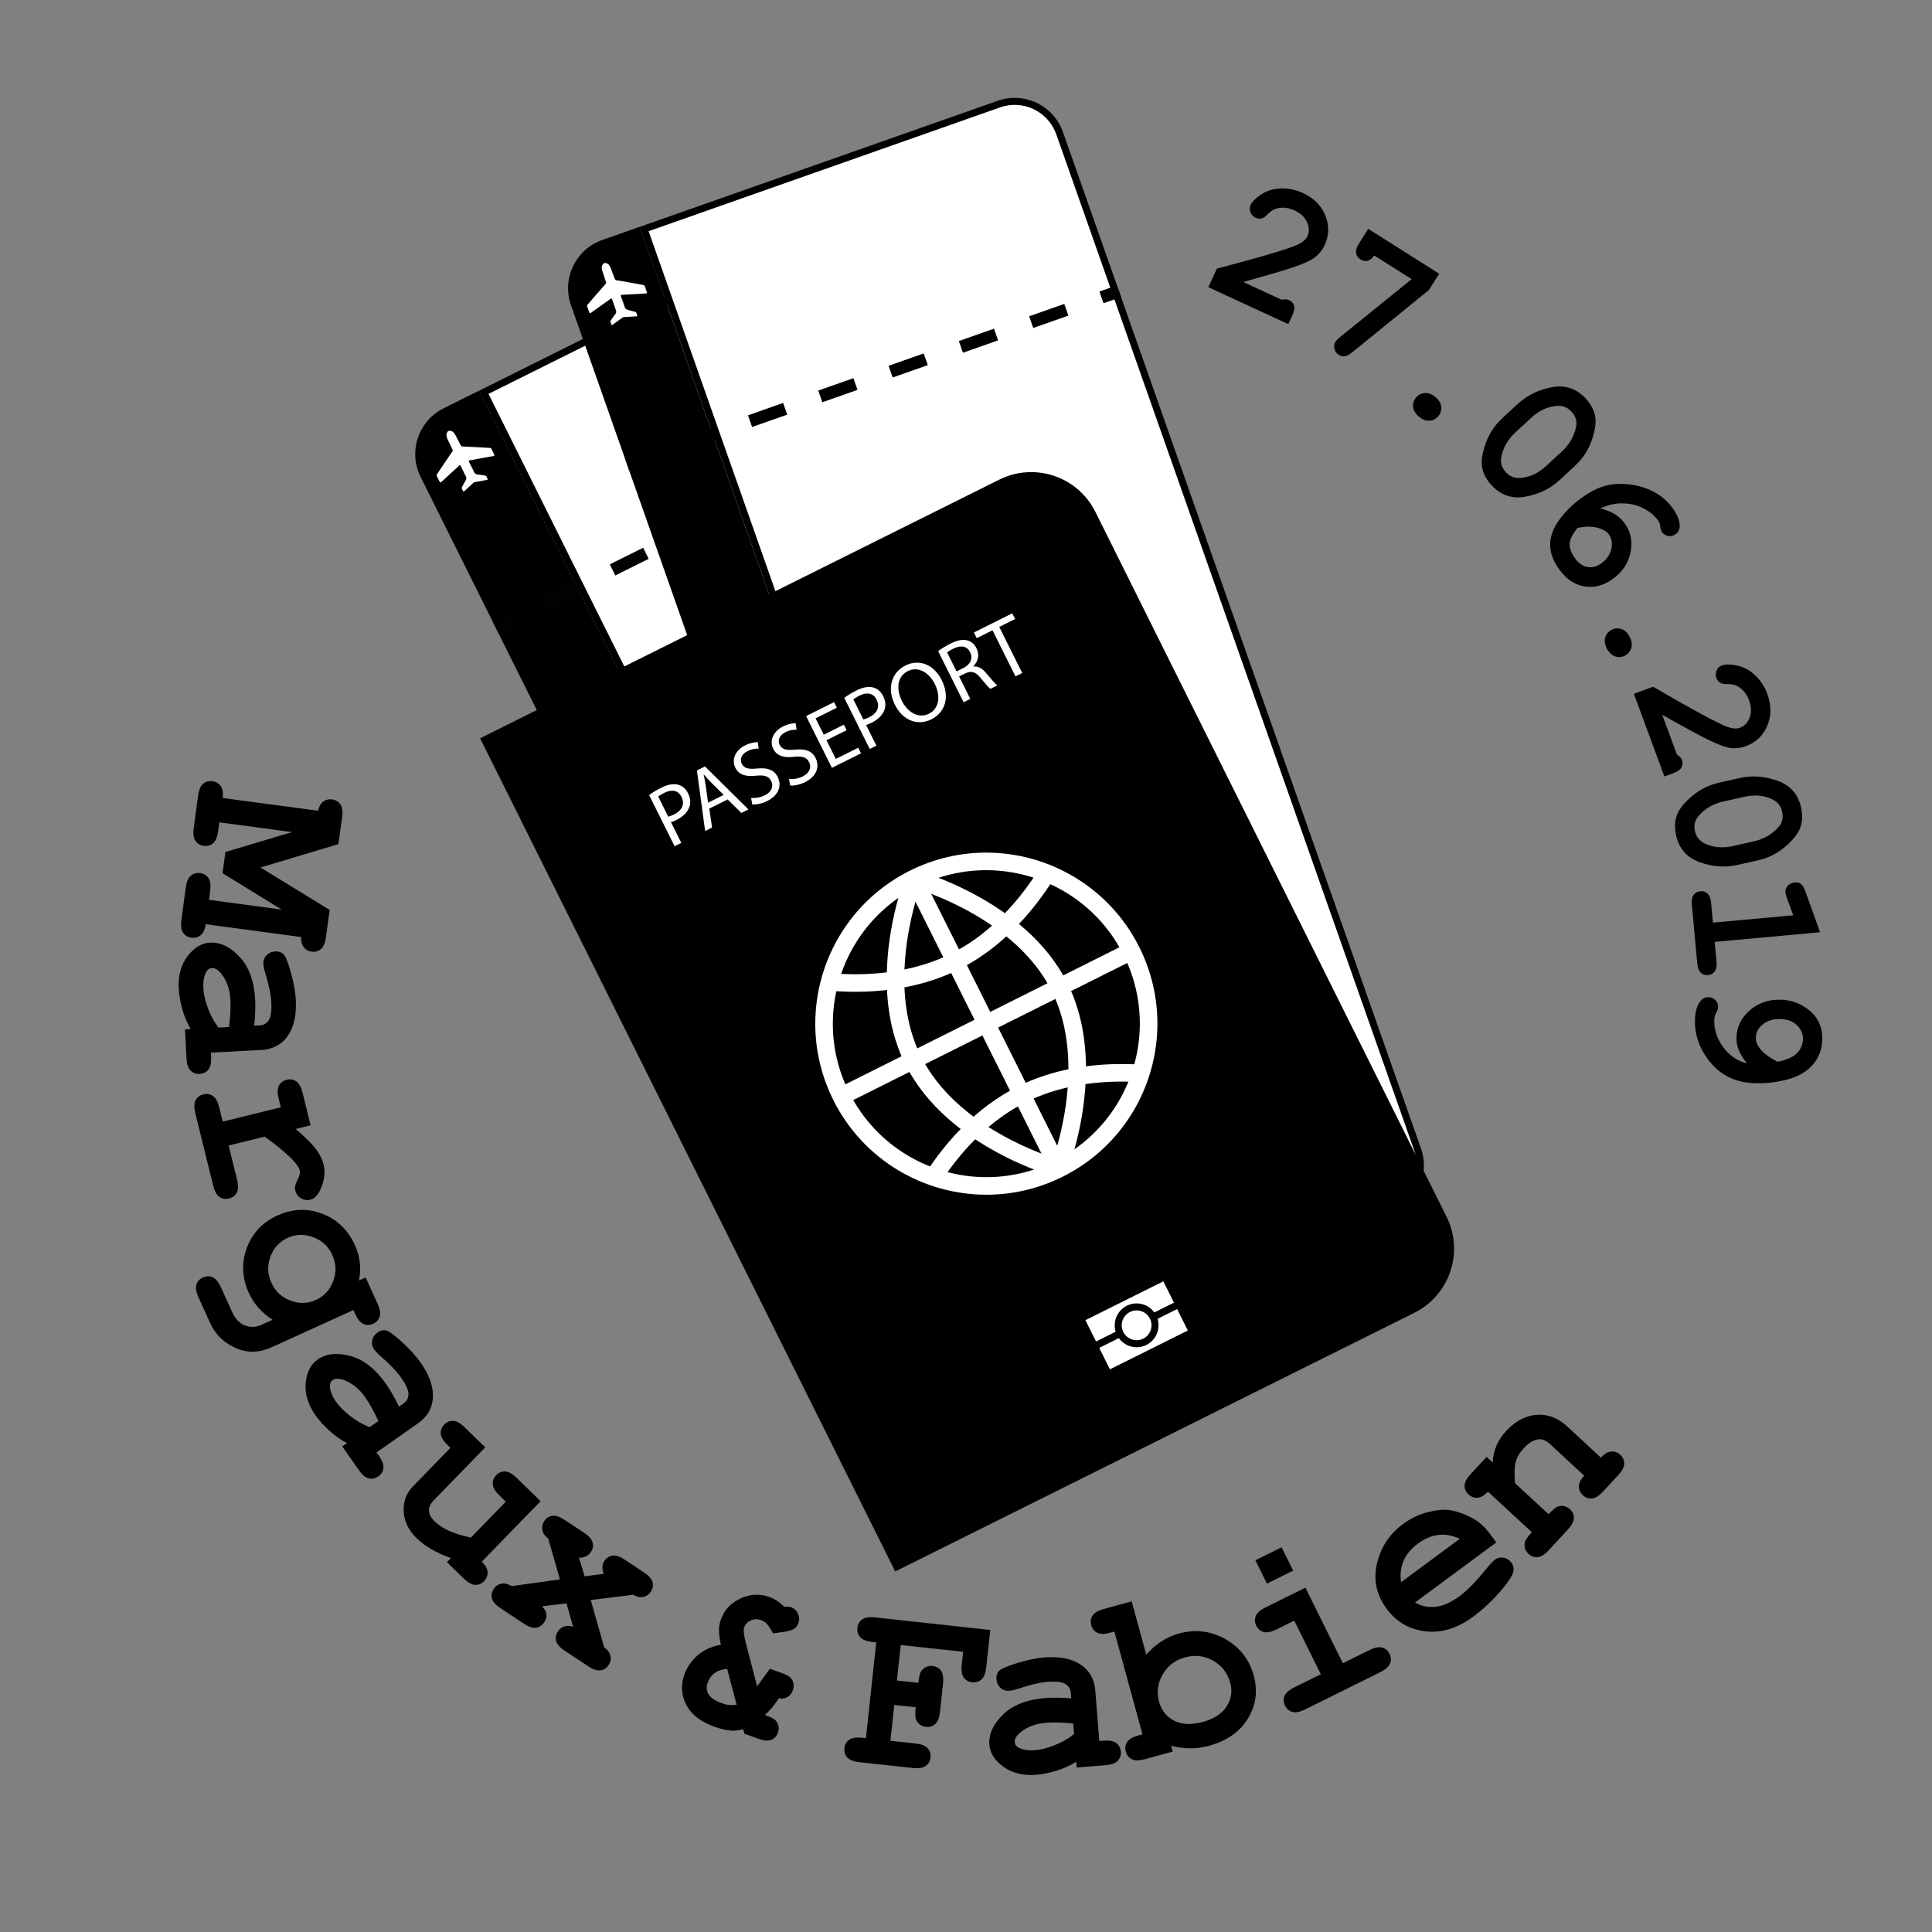 <?xml version="1.0" encoding="utf-8"?>
<!-- Generator: Adobe Illustrator 16.0.0, SVG Export Plug-In . SVG Version: 6.00 Build 0)  -->
<!DOCTYPE svg PUBLIC "-//W3C//DTD SVG 1.1//EN" "http://www.w3.org/Graphics/SVG/1.1/DTD/svg11.dtd">
<svg version="1.1" xmlns="http://www.w3.org/2000/svg" xmlns:xlink="http://www.w3.org/1999/xlink" x="0px" y="0px"
	 width="155.906px" height="155.905px" viewBox="0 0 155.906 155.905" enable-background="new 0 0 155.906 155.905"
	 xml:space="preserve">
<rect x="0" y="0" width="155.906" height="155.905" fill="#808080" stroke="none"/>
<g id="ruban_cannelé" display="none">
</g>
<g id="Calque_4" display="none">
</g>
<g id="OK_passeport">
	<g>
		<path fill="#FFFFFF" d="M39.04,31.657L66.2,18.124c0.54-0.269,1.116-0.405,1.714-0.405c1.471,0,2.792,0.817,3.446,2.133
			l38.778,77.832c0.944,1.898,0.17,4.213-1.728,5.158l-27.162,13.533L39.04,31.657z"/>
		<path d="M67.914,18.003L67.914,18.003c1.362,0,2.586,0.757,3.192,1.976l38.778,77.832c0.875,1.759,0.157,3.903-1.6,4.779
			l-26.908,13.406L39.421,31.784l26.906-13.406C66.827,18.129,67.36,18.003,67.914,18.003 M67.914,17.436
			c-0.619,0-1.248,0.14-1.84,0.434L38.66,31.529l42.462,85.226l27.416-13.659c2.041-1.018,2.87-3.497,1.854-5.539L71.614,19.726
			C70.892,18.275,69.432,17.436,67.914,17.436z"/>
		<path d="M38.658,31.525l-2.86,1.425c-2.043,1.018-2.874,3.497-1.855,5.539l38.779,77.835c1.018,2.042,3.498,2.873,5.539,1.856
			l2.861-1.425L38.658,31.525z"/>
		<polyline fill="#020202" points="40.238,51.127 41.581,50.458 41.136,49.563 39.793,50.232 		"/>
		<path fill="#020202" d="M71.185,35.71l2.691-1.341l-0.446-0.895l-2.691,1.341L71.185,35.71z M65.803,38.392l2.69-1.34
			l-0.445-0.896l-2.691,1.341L65.803,38.392z M60.42,41.073l2.691-1.341l-0.446-0.895l-2.691,1.341L60.42,41.073z M55.037,43.755
			l2.691-1.341l-0.445-0.895l-2.691,1.341L55.037,43.755z M49.655,46.437l2.691-1.341L51.9,44.201l-2.691,1.341L49.655,46.437z
			 M44.272,49.118l2.691-1.34l-0.446-0.895l-2.69,1.34L44.272,49.118z"/>
		<polyline fill="#020202" points="76.566,33.029 77.909,32.36 77.464,31.465 76.121,32.134 		"/>
		<path fill="#FFFFFF" d="M39.586,36.148c-0.126-0.018-1.838-0.097-1.938-0.105c-0.119-0.011-0.242-0.009-0.362-0.014l-0.082-0.053
			c-0.078-0.156-0.162-0.31-0.245-0.464c-0.08-0.147-0.146-0.3-0.232-0.444c-0.062-0.104-0.15-0.212-0.258-0.271l-0.197-0.04
			l-0.083,0.026l-0.071,0.05l-0.086,0.182c-0.02,0.123,0.015,0.257,0.061,0.369c0.063,0.156,0.145,0.301,0.214,0.453
			c0.072,0.16,0.146,0.319,0.224,0.475l-0.008,0.097c-0.068,0.1-0.145,0.197-0.207,0.298c-0.054,0.085-1.021,1.499-1.083,1.611
			l0.002,0.068c0.087,0.175,0.173,0.351,0.262,0.526l0.086,0.012c0.105-0.101,1.417-1.301,1.506-1.386l0.063,0.02
			c0.082,0.168,0.167,0.334,0.249,0.501v0c0.074,0.151,0.146,0.306,0.229,0.453l-0.007,0.167c-0.063,0.121-0.299,0.553-0.354,0.644
			l-0.005,0.091l0.119,0.236l0.059,0.011l0.809-0.745l1.081-0.197l0.028-0.053l-0.116-0.238l-0.077-0.05
			c-0.105-0.01-0.593-0.082-0.727-0.105L38.3,38.176c-0.069-0.155-0.149-0.303-0.226-0.455l-0.001,0.001
			c-0.083-0.167-0.165-0.333-0.249-0.5l0.023-0.063c0.121-0.02,1.867-0.344,2.012-0.367l0.043-0.077
			c-0.087-0.175-0.175-0.351-0.262-0.526L39.586,36.148z"/>
		<path fill="#FFFFFF" d="M51.979,18.483L80.602,8.401c0.414-0.146,0.844-0.22,1.278-0.22c1.629,0,3.088,1.033,3.629,2.57
			l28.89,82.018c0.704,2-0.352,4.201-2.352,4.907l-28.622,10.081L51.979,18.483z"/>
		<path d="M81.88,8.464L81.88,8.464c1.51,0,2.86,0.957,3.361,2.381l28.89,82.017c0.652,1.853-0.325,3.892-2.178,4.546l-28.354,9.987
			L52.341,18.656l28.355-9.988C81.079,8.533,81.478,8.464,81.88,8.464 M81.88,7.897c-0.455,0-0.918,0.076-1.372,0.236L51.618,18.31
			l31.634,89.809l28.89-10.175c2.15-0.759,3.281-3.117,2.524-5.269l-28.89-82.018C85.179,8.959,83.583,7.897,81.88,7.897z"/>
		<path d="M51.616,18.305l-3.015,1.062c-2.151,0.757-3.282,3.117-2.524,5.268l28.892,82.021c0.758,2.152,3.117,3.282,5.268,2.524
			l3.016-1.062L51.616,18.305z"/>
		<polyline points="50.77,37.954 52.185,37.455 51.853,36.512 50.438,37.01 		"/>
		<path d="M83.379,26.467l2.836-0.999l-0.332-0.943l-2.836,0.999L83.379,26.467z M77.707,28.465l2.836-0.999l-0.332-0.943
			l-2.836,0.999L77.707,28.465z M72.035,30.463l2.836-0.999l-0.332-0.943l-2.836,0.999L72.035,30.463z M66.363,32.46l2.836-0.999
			l-0.332-0.943l-2.836,0.999L66.363,32.46z M60.692,34.458l2.836-0.999l-0.333-0.943l-2.835,0.999L60.692,34.458z M55.021,36.457
			l2.836-0.999l-0.332-0.943l-2.836,0.999L55.021,36.457z"/>
		<polyline points="89.05,24.469 90.465,23.971 90.133,23.027 88.718,23.526 		"/>
		<path fill="#FFFFFF" d="M51.968,23.007c-0.123-0.033-1.813-0.322-1.911-0.344c-0.117-0.025-0.238-0.039-0.357-0.058l-0.074-0.063
			c-0.059-0.165-0.122-0.328-0.187-0.49c-0.061-0.157-0.106-0.317-0.177-0.47c-0.049-0.11-0.122-0.229-0.223-0.3l-0.19-0.064
			l-0.085,0.015l-0.075,0.042l-0.109,0.17c-0.033,0.119-0.018,0.257,0.014,0.374c0.043,0.163,0.107,0.316,0.157,0.476
			c0.052,0.167,0.104,0.334,0.162,0.499l-0.019,0.096c-0.08,0.091-0.166,0.178-0.242,0.271c-0.063,0.078-1.197,1.362-1.272,1.464
			l-0.009,0.068c0.067,0.185,0.132,0.37,0.196,0.555l0.084,0.022c0.118-0.087,1.565-1.116,1.665-1.19l0.062,0.027
			c0.06,0.177,0.122,0.352,0.185,0.527v0c0.055,0.16,0.106,0.322,0.171,0.477l-0.028,0.166c-0.077,0.112-0.365,0.512-0.432,0.595
			l-0.016,0.089l0.088,0.25l0.057,0.017l0.896-0.639l1.099-0.062l0.033-0.05l-0.087-0.25l-0.069-0.059
			c-0.104-0.022-0.579-0.155-0.708-0.194l-0.126-0.111c-0.046-0.162-0.108-0.319-0.164-0.479l-0.002,0
			c-0.062-0.176-0.122-0.351-0.186-0.527l0.029-0.059c0.123-0.004,1.897-0.111,2.043-0.117l0.051-0.07
			c-0.064-0.184-0.129-0.369-0.193-0.554L51.968,23.007z"/>
		<path d="M114.133,105.938l-41.892,20.873L38.743,59.578l41.893-20.872c2.86-1.424,6.332-0.262,7.755,2.597l28.34,56.88
			C118.153,101.042,116.992,104.513,114.133,105.938z"/>
		<path fill="#FFFFFF" d="M52.381,64.157c0.238-0.174,0.561-0.38,0.994-0.597c0.533-0.266,0.986-0.336,1.346-0.236
			c0.328,0.083,0.615,0.32,0.801,0.692c0.189,0.379,0.227,0.731,0.123,1.053c-0.133,0.446-0.521,0.833-1.049,1.096
			c-0.16,0.08-0.313,0.147-0.451,0.179l0.834,1.674l-0.541,0.269L52.381,64.157z M53.924,65.902
			c0.133-0.028,0.289-0.089,0.469-0.178c0.65-0.325,0.891-0.838,0.604-1.416c-0.275-0.552-0.799-0.624-1.395-0.327
			c-0.234,0.117-0.406,0.226-0.486,0.296L53.924,65.902z"/>
		<path fill="#FFFFFF" d="M57.238,65.25l0.223,1.531l-0.559,0.278l-0.662-4.886l0.65-0.324l3.508,3.468l-0.576,0.288l-1.102-1.092
			L57.238,65.25z M58.398,64.146l-1.008-1c-0.229-0.227-0.414-0.443-0.598-0.654l-0.012,0.006c0.063,0.279,0.119,0.567,0.166,0.861
			l0.193,1.414L58.398,64.146z"/>
		<path fill="#FFFFFF" d="M60.613,64.389c0.314,0.028,0.73-0.024,1.102-0.209c0.553-0.275,0.73-0.727,0.52-1.148
			c-0.193-0.39-0.529-0.502-1.201-0.438c-0.803,0.098-1.4-0.046-1.693-0.635c-0.324-0.651-0.025-1.403,0.785-1.808
			c0.43-0.213,0.789-0.269,1.027-0.255l0.07,0.515c-0.174-0.008-0.514,0.008-0.893,0.196c-0.57,0.284-0.617,0.734-0.477,1.018
			c0.195,0.391,0.545,0.457,1.232,0.393c0.844-0.08,1.373,0.082,1.68,0.696c0.32,0.645,0.121,1.441-0.865,1.932
			c-0.402,0.201-0.9,0.302-1.199,0.265L60.613,64.389z"/>
		<path fill="#FFFFFF" d="M63.672,62.865c0.314,0.028,0.73-0.024,1.102-0.209c0.553-0.275,0.73-0.727,0.52-1.149
			c-0.193-0.39-0.529-0.502-1.201-0.438c-0.803,0.098-1.4-0.046-1.693-0.635c-0.324-0.651-0.025-1.403,0.785-1.808
			c0.428-0.213,0.789-0.27,1.027-0.255l0.07,0.514c-0.174-0.007-0.514,0.008-0.893,0.196c-0.57,0.284-0.617,0.734-0.477,1.019
			c0.195,0.391,0.545,0.456,1.232,0.393c0.844-0.08,1.373,0.082,1.68,0.696c0.32,0.645,0.121,1.441-0.865,1.932
			c-0.402,0.201-0.9,0.302-1.199,0.265L63.672,62.865z"/>
		<polygon fill="#FFFFFF" points="68.318,58.924 66.695,59.733 67.445,61.241 69.256,60.339 69.48,60.791 67.131,61.962 
			65.049,57.783 67.307,56.658 67.531,57.111 65.814,57.967 66.473,59.288 68.098,58.479 		"/>
		<path fill="#FFFFFF" d="M68.127,56.312c0.238-0.173,0.561-0.38,0.994-0.597c0.533-0.266,0.986-0.336,1.346-0.236
			c0.328,0.083,0.615,0.32,0.801,0.692c0.189,0.379,0.225,0.731,0.123,1.053c-0.135,0.446-0.521,0.833-1.049,1.096
			c-0.162,0.08-0.314,0.147-0.453,0.179l0.834,1.674l-0.539,0.269L68.127,56.312z M69.67,58.058
			c0.133-0.028,0.289-0.089,0.469-0.178c0.65-0.325,0.889-0.838,0.602-1.416c-0.273-0.552-0.797-0.624-1.393-0.327
			c-0.236,0.117-0.406,0.226-0.488,0.296L69.67,58.058z"/>
		<path fill="#FFFFFF" d="M75.992,54.884c0.717,1.438,0.223,2.637-0.844,3.168c-1.104,0.55-2.305,0.081-2.934-1.184
			c-0.662-1.327-0.27-2.606,0.846-3.162C74.201,53.138,75.375,53.644,75.992,54.884z M72.783,56.568
			c0.445,0.893,1.328,1.451,2.178,1.028c0.855-0.426,0.945-1.456,0.473-2.404c-0.412-0.83-1.279-1.483-2.178-1.035
			C72.363,54.603,72.326,55.65,72.783,56.568z"/>
		<path fill="#FFFFFF" d="M75.705,52.544c0.244-0.191,0.619-0.417,0.99-0.603c0.578-0.288,1.002-0.367,1.381-0.261
			c0.303,0.079,0.563,0.307,0.723,0.629c0.275,0.552,0.111,1.09-0.256,1.459l0.01,0.019c0.377-0.048,0.719,0.152,1.033,0.538
			c0.428,0.514,0.729,0.868,0.895,0.985l-0.559,0.278c-0.127-0.084-0.398-0.397-0.775-0.859c-0.412-0.515-0.744-0.621-1.242-0.396
			l-0.508,0.253l0.902,1.811l-0.541,0.269L75.705,52.544z M77.191,54.179l0.553-0.275c0.576-0.287,0.785-0.785,0.547-1.263
			c-0.27-0.539-0.777-0.58-1.35-0.301c-0.262,0.129-0.436,0.247-0.51,0.314L77.191,54.179z"/>
		<polygon fill="#FFFFFF" points="80.092,50.861 78.82,51.495 78.592,51.036 81.686,49.494 81.914,49.953 80.637,50.589 
			82.49,54.309 81.945,54.581 		"/>
		<g>
			<defs>
				<circle id="SVGID_1_" cx="79.593" cy="82.606" r="13.093"/>
			</defs>
			<clipPath id="SVGID_2_">
				<use xlink:href="#SVGID_1_"  overflow="visible"/>
			</clipPath>
			<polyline clip-path="url(#SVGID_2_)" fill="#FFFFFF" points="68.201,89.097 91.62,77.382 90.985,76.114 67.566,87.83 			"/>
			<polyline clip-path="url(#SVGID_2_)" fill="#FFFFFF" points="86.084,93.998 74.369,70.581 73.102,71.214 84.816,94.631 			"/>
			<path clip-path="url(#SVGID_2_)" fill="#FFFFFF" d="M85.634,93.63l-0.083-0.023c-0.438-0.126-2.551-0.777-4.896-2.125
				c-2.35-1.346-4.913-3.386-6.333-6.232c-1.002-2.002-1.349-4.21-1.349-6.285c0-2.108,0.358-4.069,0.718-5.496
				c0.179-0.714,0.358-1.293,0.492-1.692c0.066-0.199,0.122-0.354,0.16-0.456l0.043-0.115l0.013-0.034l-1.314-0.527
				c-0.017,0.047-1.524,3.789-1.528,8.321c0.001,2.229,0.368,4.658,1.498,6.918c1.721,3.428,4.783,5.684,7.39,7.104
				c2.61,1.418,4.788,2.002,4.823,2.012L85.634,93.63z"/>
			<path clip-path="url(#SVGID_2_)" fill="#FFFFFF" d="M73.851,99.295l0.027-0.072c0.151-0.383,0.926-2.243,2.391-4.357
				c1.465-2.117,3.618-4.479,6.497-5.917c2.563-1.284,5.366-1.67,7.768-1.669c1.675,0,3.15,0.186,4.201,0.372
				c0.526,0.093,0.945,0.186,1.231,0.254c0.143,0.035,0.252,0.063,0.324,0.082l0.081,0.022l0.021,0.007l0.4-1.36
				c-0.042-0.011-2.702-0.792-6.26-0.794c-2.549,0.001-5.568,0.402-8.402,1.819c-3.392,1.701-5.777,4.48-7.328,6.821
				c-1.55,2.343-2.267,4.262-2.28,4.296L73.851,99.295z"/>
			<path clip-path="url(#SVGID_2_)" fill="#FFFFFF" d="M85.68,66.604l-0.027,0.072c-0.152,0.383-0.926,2.243-2.392,4.357
				c-1.465,2.117-3.618,4.479-6.498,5.917c-2.563,1.284-5.366,1.669-7.769,1.668c-1.674,0-3.149-0.186-4.2-0.372
				c-0.525-0.093-0.945-0.186-1.23-0.254c-0.144-0.035-0.253-0.063-0.325-0.083l-0.08-0.022l-0.022-0.006l-0.398,1.36
				c0.041,0.011,2.7,0.792,6.257,0.793c2.55-0.001,5.568-0.402,8.402-1.818c3.394-1.701,5.779-4.48,7.33-6.822
				c1.551-2.343,2.268-4.262,2.281-4.296L85.68,66.604z"/>
			<path clip-path="url(#SVGID_2_)" fill="#FFFFFF" d="M73.558,71.592l0.083,0.023c0.438,0.126,2.55,0.777,4.896,2.125
				c2.35,1.346,4.913,3.386,6.334,6.232c1.002,2.001,1.349,4.21,1.348,6.284c0.001,2.108-0.357,4.069-0.717,5.496
				c-0.18,0.714-0.358,1.294-0.492,1.692c-0.066,0.199-0.122,0.354-0.16,0.456l-0.043,0.115l-0.014,0.034l1.316,0.527
				c0.016-0.047,1.522-3.789,1.526-8.321c0-2.229-0.368-4.658-1.497-6.918c-1.722-3.428-4.784-5.684-7.391-7.104
				c-2.61-1.418-4.787-2.002-4.822-2.012L73.558,71.592z"/>
		</g>
		<path fill="#FFFFFF" d="M91.303,76.748l-0.634,0.317c0.891,1.781,1.311,3.668,1.312,5.53c-0.002,4.543-2.509,8.916-6.848,11.086
			c-1.78,0.891-3.669,1.312-5.53,1.312c-4.543-0.001-8.914-2.507-11.085-6.846c-0.891-1.78-1.312-3.668-1.312-5.529
			c0.001-4.543,2.507-8.916,6.847-11.085c1.779-0.891,3.667-1.312,5.529-1.312c4.542,0.001,8.916,2.507,11.087,6.846L91.303,76.748
			l0.634-0.317c-2.42-4.833-7.295-7.629-12.354-7.628c-2.075,0-4.185,0.471-6.164,1.461c-4.834,2.418-7.63,7.292-7.629,12.353
			c0,2.075,0.471,4.184,1.461,6.164c2.419,4.833,7.293,7.63,12.353,7.629c2.075,0,4.185-0.471,6.165-1.461
			c4.833-2.419,7.631-7.292,7.63-12.354c0-2.075-0.471-4.184-1.461-6.164L91.303,76.748z"/>
		
			<rect x="87.368" y="104.58" transform="matrix(0.895 -0.446 0.446 0.895 -37.636 51.779)" fill="#FFFFFF" width="7.591" height="2.501"/>
		<polygon points="95.118,105.256 94.992,105.002 88.451,108.262 87.589,106.532 93.877,103.399 94.864,105.383 95.118,105.256 
			94.992,105.002 95.118,105.256 95.372,105.13 94.131,102.639 86.829,106.277 88.196,109.022 95.498,105.384 95.372,105.13 		"/>
		
			<rect x="88.484" y="106.819" transform="matrix(0.895 -0.446 0.446 0.895 -38.505 52.482)" fill="#FFFFFF" width="7.591" height="2.499"/>
		<polygon points="96.234,107.495 96.107,107.241 89.566,110.499 88.704,108.77 94.99,105.636 95.98,107.621 96.234,107.495 
			96.107,107.241 96.234,107.495 96.488,107.368 95.245,104.876 87.944,108.515 89.312,111.259 96.614,107.622 96.488,107.368 		"/>
		<circle fill="#FFFFFF" cx="91.721" cy="106.949" r="1.485"/>
		<path d="M93.051,106.287l-0.254,0.126c0.086,0.173,0.127,0.355,0.127,0.535c-0.001,0.441-0.244,0.867-0.666,1.077
			c-0.173,0.086-0.354,0.126-0.535,0.126c-0.442,0-0.868-0.245-1.077-0.667c-0.087-0.174-0.127-0.355-0.127-0.536
			c0-0.442,0.243-0.867,0.666-1.077c0.174-0.086,0.356-0.127,0.536-0.127c0.442,0,0.866,0.244,1.076,0.667L93.051,106.287
			l0.254-0.126c-0.31-0.621-0.935-0.981-1.584-0.981c-0.266,0-0.535,0.06-0.788,0.186c-0.621,0.31-0.981,0.935-0.981,1.584
			c0,0.265,0.061,0.536,0.187,0.788c0.309,0.621,0.936,0.981,1.585,0.981c0.266,0,0.536-0.06,0.788-0.186
			c0.62-0.311,0.979-0.936,0.979-1.584c0-0.266-0.06-0.536-0.186-0.788L93.051,106.287z"/>
		<path d="M23.566,67.148l-5.868-0.787l-0.094,0.711c-0.064,0.473-0.201,0.799-0.41,0.976c-0.209,0.177-0.461,0.247-0.756,0.206
			c-0.288-0.039-0.51-0.17-0.666-0.396c-0.154-0.226-0.201-0.576-0.137-1.049l0.346-2.583c0.063-0.475,0.2-0.8,0.41-0.977
			c0.209-0.177,0.461-0.246,0.756-0.207c0.287,0.04,0.51,0.17,0.665,0.393c0.156,0.223,0.206,0.542,0.15,0.958l7.702,1.033
			c0.078-0.342,0.219-0.589,0.422-0.741c0.202-0.152,0.438-0.21,0.707-0.174c0.294,0.04,0.52,0.173,0.674,0.399
			c0.156,0.227,0.203,0.576,0.139,1.049l-0.299,2.16l-6.285,1.884l5.582,3.427l-0.302,2.178c-0.063,0.474-0.198,0.8-0.404,0.978
			s-0.456,0.247-0.751,0.207c-0.27-0.036-0.481-0.155-0.637-0.358c-0.154-0.204-0.227-0.477-0.213-0.821l-7.701-1.033
			c-0.056,0.417-0.189,0.711-0.402,0.885c-0.213,0.173-0.463,0.241-0.75,0.202c-0.287-0.038-0.51-0.171-0.665-0.397
			c-0.156-0.227-0.201-0.575-0.138-1.05l0.348-2.593c0.063-0.467,0.198-0.79,0.408-0.966c0.209-0.177,0.461-0.246,0.756-0.207
			c0.287,0.039,0.51,0.17,0.665,0.397c0.155,0.226,0.202,0.573,0.14,1.04l-0.098,0.72l5.867,0.788l-4.768-2.937l0.229-1.709
			L23.566,67.148z"/>
		<path d="M14.927,83.065l0.465-0.024c-0.291-0.483-0.519-1.02-0.683-1.613c-0.165-0.592-0.26-1.134-0.286-1.625
			c-0.057-1.064,0.18-1.944,0.709-2.638c0.527-0.694,1.135-1.06,1.818-1.096c0.832-0.045,1.627,0.338,2.385,1.148
			s1.178,1.964,1.258,3.46c0.031,0.6,0.004,1.297-0.083,2.091l0.474-0.025c0.297-0.017,0.531-0.157,0.705-0.422
			c0.174-0.264,0.242-0.754,0.203-1.47c-0.031-0.586-0.188-1.342-0.47-2.265c-0.103-0.344-0.159-0.613-0.17-0.807
			c-0.013-0.264,0.069-0.493,0.25-0.687c0.181-0.194,0.419-0.299,0.716-0.315c0.168-0.008,0.314,0.016,0.44,0.075
			c0.126,0.057,0.229,0.143,0.31,0.254c0.08,0.113,0.182,0.35,0.305,0.712c0.162,0.483,0.297,0.978,0.404,1.481
			c0.107,0.505,0.172,0.965,0.194,1.378c0.066,1.232-0.149,2.202-0.645,2.911c-0.495,0.708-1.204,1.088-2.127,1.138l-4.083,0.217
			l0.018,0.339c0.026,0.478-0.048,0.823-0.221,1.035c-0.173,0.213-0.408,0.328-0.705,0.343c-0.289,0.016-0.531-0.073-0.727-0.266
			c-0.195-0.194-0.305-0.528-0.33-1.007L14.927,83.065z M18.478,82.876c0.113-0.802,0.15-1.538,0.115-2.209
			c-0.043-0.806-0.277-1.488-0.701-2.047c-0.271-0.348-0.535-0.515-0.793-0.501c-0.188,0.009-0.334,0.104-0.441,0.285
			c-0.195,0.334-0.277,0.782-0.248,1.343c0.025,0.478,0.147,1.013,0.367,1.605c0.219,0.594,0.502,1.116,0.85,1.57L18.478,82.876z"/>
		<path d="M25.063,90.81l-1.204,0.296c0.782,0.665,1.329,1.207,1.639,1.628c0.31,0.418,0.515,0.832,0.614,1.239
			c0.155,0.627,0.073,1.293-0.246,1.996c-0.215,0.479-0.484,0.759-0.811,0.84c-0.275,0.067-0.533,0.029-0.771-0.114
			c-0.238-0.145-0.391-0.351-0.457-0.622c-0.059-0.238-0.002-0.519,0.172-0.84c0.174-0.323,0.234-0.587,0.184-0.794
			c-0.066-0.27-0.336-0.631-0.807-1.083s-1.143-0.997-2.019-1.632l-2.907,0.715l0.678,2.748c0.114,0.464,0.106,0.817-0.023,1.059
			c-0.131,0.242-0.34,0.398-0.629,0.469c-0.281,0.07-0.537,0.028-0.764-0.125c-0.229-0.154-0.398-0.463-0.513-0.927l-1.436-5.823
			c-0.114-0.464-0.106-0.817,0.024-1.058c0.129-0.242,0.338-0.398,0.627-0.47c0.282-0.069,0.537-0.028,0.764,0.126
			c0.229,0.154,0.398,0.462,0.514,0.927l0.283,1.147l4.684-1.154l-0.171-0.697c-0.114-0.464-0.106-0.816,0.023-1.059
			c0.13-0.242,0.339-0.398,0.628-0.469c0.282-0.07,0.537-0.028,0.764,0.126c0.229,0.153,0.398,0.463,0.514,0.926L25.063,90.81z"/>
		<path d="M28.968,103.332l0.537-0.245l0.963,2.117c0.198,0.435,0.256,0.783,0.172,1.045c-0.083,0.262-0.26,0.453-0.531,0.576
			c-0.264,0.12-0.521,0.126-0.773,0.018c-0.252-0.109-0.477-0.381-0.676-0.816l-0.14-0.309l-6.579,2.992
			c-0.635,0.289-1.25,0.407-1.846,0.355c-0.594-0.053-1.188-0.278-1.781-0.675c-0.592-0.398-1.045-0.943-1.361-1.638l-0.931-2.046
			c-0.197-0.435-0.255-0.783-0.171-1.044c0.082-0.262,0.257-0.452,0.521-0.573c0.27-0.122,0.531-0.129,0.783-0.021
			c0.252,0.11,0.477,0.38,0.674,0.816l0.906,1.993c0.252,0.554,0.598,0.915,1.037,1.083c0.438,0.169,0.887,0.149,1.346-0.059
			L22,106.5c-0.44-0.282-0.819-0.601-1.138-0.956s-0.575-0.752-0.773-1.187c-0.559-1.229-0.617-2.443-0.174-3.646
			c0.443-1.202,1.268-2.077,2.473-2.626c1.211-0.55,2.416-0.598,3.613-0.142c1.196,0.456,2.074,1.298,2.634,2.527
			c0.208,0.458,0.341,0.925,0.397,1.4C29.088,102.346,29.066,102.832,28.968,103.332z M25.497,104.899
			c0.664-0.303,1.129-0.81,1.394-1.523c0.265-0.712,0.241-1.413-0.072-2.101c-0.313-0.687-0.825-1.166-1.536-1.435
			c-0.711-0.27-1.398-0.252-2.063,0.05c-0.672,0.304-1.138,0.812-1.398,1.524c-0.262,0.711-0.236,1.412,0.076,2.099
			c0.313,0.688,0.823,1.167,1.532,1.438C24.138,105.221,24.827,105.205,25.497,104.899z"/>
		<path d="M27.62,116.718l0.381-0.267c-0.503-0.255-0.98-0.591-1.434-1.008c-0.453-0.415-0.82-0.824-1.103-1.226
			c-0.611-0.873-0.877-1.744-0.796-2.614c0.081-0.869,0.402-1.5,0.963-1.893c0.682-0.479,1.559-0.575,2.631-0.289
			s2.038,1.042,2.898,2.271c0.344,0.491,0.689,1.098,1.037,1.816l0.389-0.272c0.242-0.17,0.368-0.414,0.375-0.73
			c0.006-0.316-0.195-0.769-0.606-1.355c-0.338-0.482-0.87-1.039-1.599-1.673c-0.269-0.237-0.459-0.436-0.57-0.594
			c-0.152-0.216-0.202-0.456-0.152-0.715c0.051-0.26,0.197-0.476,0.441-0.646c0.138-0.096,0.275-0.153,0.412-0.17
			c0.137-0.019,0.271,0,0.398,0.052c0.127,0.052,0.338,0.199,0.635,0.442c0.393,0.324,0.769,0.672,1.127,1.043
			c0.359,0.372,0.658,0.728,0.895,1.066c0.709,1.01,1.039,1.947,0.994,2.811s-0.446,1.561-1.202,2.091l-3.349,2.347l0.195,0.277
			c0.273,0.391,0.395,0.724,0.359,0.997c-0.033,0.272-0.173,0.493-0.416,0.664c-0.238,0.167-0.49,0.219-0.758,0.158
			c-0.268-0.061-0.539-0.288-0.813-0.678L27.62,116.718z M30.53,114.677c-0.328-0.739-0.686-1.385-1.07-1.935
			c-0.464-0.662-1.023-1.116-1.68-1.367c-0.414-0.151-0.727-0.153-0.938-0.005c-0.154,0.107-0.229,0.266-0.223,0.476
			c0.01,0.387,0.177,0.81,0.499,1.27c0.274,0.392,0.661,0.781,1.161,1.168c0.5,0.387,1.018,0.681,1.553,0.881L30.53,114.677z"/>
		<path d="M43.625,121.141l-4.749,4.881c0.301,0.292,0.458,0.576,0.471,0.85c0.012,0.273-0.082,0.516-0.285,0.724
			c-0.203,0.208-0.441,0.307-0.715,0.298c-0.274-0.011-0.583-0.182-0.926-0.515l-1.354-1.318l0.317-0.327
			c-0.587-0.21-1.112-0.45-1.572-0.718c-0.46-0.268-0.856-0.563-1.19-0.888c-0.468-0.455-0.777-0.947-0.928-1.478
			c-0.152-0.53-0.158-1.065-0.02-1.606c0.1-0.389,0.332-0.772,0.697-1.147l2.979-3.063l-0.242-0.236
			c-0.344-0.333-0.523-0.637-0.541-0.91c-0.017-0.274,0.078-0.517,0.285-0.73c0.203-0.208,0.441-0.308,0.716-0.297
			c0.274,0.009,0.582,0.181,0.925,0.514l1.666,1.622l-4.12,4.236c-0.294,0.3-0.435,0.592-0.427,0.876
			c0.008,0.283,0.163,0.571,0.464,0.864c0.287,0.279,0.651,0.523,1.093,0.731c0.441,0.209,1.049,0.401,1.824,0.578l2.823-2.903
			l-0.514-0.499c-0.343-0.333-0.522-0.637-0.54-0.911c-0.018-0.274,0.077-0.517,0.285-0.73c0.202-0.208,0.44-0.308,0.715-0.297
			c0.273,0.009,0.582,0.18,0.926,0.514L43.625,121.141z"/>
		<path d="M47.672,129.115l1.085,3.82c0.291,0.215,0.461,0.45,0.51,0.703c0.05,0.253-0.002,0.497-0.156,0.727
			c-0.16,0.243-0.376,0.385-0.646,0.426c-0.271,0.042-0.607-0.07-1.006-0.333l-1.881-1.246c-0.399-0.264-0.633-0.529-0.701-0.794
			c-0.068-0.266-0.019-0.526,0.15-0.778c0.127-0.194,0.301-0.325,0.521-0.393s0.452-0.059,0.698,0.026l-0.531-1.885l-1.967,0.233
			c0.211,0.232,0.326,0.453,0.348,0.66s-0.037,0.416-0.177,0.626c-0.167,0.253-0.386,0.401-0.653,0.445
			c-0.269,0.043-0.603-0.068-1.001-0.332l-1.866-1.236c-0.398-0.263-0.633-0.528-0.701-0.794c-0.067-0.265-0.02-0.522,0.145-0.77
			c0.149-0.226,0.352-0.366,0.604-0.42c0.252-0.053,0.534,0.011,0.847,0.194l3.89-0.54l-0.944-3.296
			c-0.271-0.211-0.43-0.441-0.476-0.693c-0.047-0.251,0.004-0.49,0.154-0.717c0.16-0.242,0.377-0.385,0.647-0.426
			c0.271-0.042,0.606,0.07,1.005,0.334l1.551,1.026c0.398,0.264,0.633,0.529,0.7,0.794c0.069,0.266,0.023,0.519-0.134,0.754
			c-0.209,0.317-0.531,0.477-0.965,0.477l0.451,1.495l1.547-0.196c-0.157-0.407-0.145-0.747,0.037-1.021
			c0.172-0.258,0.393-0.408,0.664-0.449s0.605,0.069,1.004,0.333l1.535,1.017c0.398,0.263,0.633,0.528,0.701,0.794
			c0.067,0.266,0.02,0.522-0.145,0.771c-0.146,0.221-0.344,0.358-0.594,0.415c-0.25,0.055-0.527-0.002-0.832-0.174L47.672,129.115z"
			/>
		<path d="M61.097,136.082l1.028-1.422l0.958,0.346c0.388,0.14,0.639,0.282,0.752,0.426c0.224,0.293,0.271,0.616,0.145,0.969
			c-0.092,0.255-0.246,0.442-0.465,0.559c-0.217,0.116-0.438,0.143-0.66,0.075c-0.387,0.596-0.766,1.047-1.137,1.352
			c0.492,0.177,0.792,0.337,0.898,0.479c0.232,0.29,0.284,0.611,0.157,0.963c-0.099,0.274-0.274,0.463-0.528,0.567
			c-0.254,0.104-0.605,0.075-1.056-0.087l-1.111-0.401l-0.114-0.371c-0.344,0.096-0.652,0.136-0.928,0.12
			c-0.41-0.026-0.88-0.134-1.408-0.324c-1.1-0.396-1.851-0.986-2.252-1.766c-0.402-0.78-0.447-1.602-0.136-2.464
			c0.212-0.589,0.565-1.099,1.062-1.528c0.494-0.43,1.117-0.714,1.869-0.855c-0.108-0.54-0.158-0.948-0.152-1.223
			c0.008-0.276,0.062-0.554,0.162-0.833c0.271-0.753,0.796-1.311,1.572-1.673c0.775-0.362,1.556-0.401,2.34-0.119
			c0.205,0.074,0.409,0.178,0.609,0.308c0.201,0.131,0.396,0.293,0.588,0.484c0.254-0.018,0.436-0.008,0.545,0.032
			c0.255,0.093,0.44,0.264,0.555,0.515c0.116,0.251,0.128,0.504,0.035,0.759c-0.076,0.213-0.189,0.369-0.339,0.47
			c-0.149,0.101-0.406,0.177-0.769,0.233l-0.936,0.136c-0.201-0.375-0.376-0.641-0.525-0.798c-0.116-0.118-0.266-0.208-0.447-0.274
			c-0.286-0.104-0.561-0.094-0.824,0.027c-0.263,0.121-0.439,0.306-0.529,0.555c-0.077,0.213-0.03,0.645,0.14,1.297L61.097,136.082z
			 M58.681,134.674c-0.81,0.071-1.332,0.436-1.568,1.092c-0.126,0.346-0.105,0.662,0.059,0.948c0.165,0.287,0.541,0.537,1.131,0.748
			c0.377,0.137,0.756,0.17,1.139,0.102L58.681,134.674z"/>
		<path d="M72.165,137.585l-0.313,2.89l2.021,0.218c0.477,0.052,0.805,0.18,0.987,0.385c0.183,0.204,0.259,0.455,0.226,0.75
			c-0.031,0.29-0.158,0.515-0.38,0.676c-0.222,0.162-0.57,0.216-1.046,0.166l-4.306-0.466c-0.476-0.051-0.804-0.18-0.986-0.385
			c-0.183-0.204-0.259-0.455-0.226-0.75c0.031-0.29,0.159-0.514,0.385-0.675c0.225-0.161,0.572-0.216,1.041-0.166l0.309,0.034
			l0.834-7.727l-0.308-0.033c-0.476-0.051-0.804-0.18-0.987-0.384c-0.182-0.206-0.257-0.456-0.225-0.751
			c0.031-0.295,0.158-0.523,0.381-0.685c0.222-0.161,0.57-0.216,1.046-0.164l9.294,1.014l-0.326,3.016
			c-0.051,0.468-0.178,0.793-0.383,0.976c-0.205,0.182-0.455,0.258-0.75,0.227c-0.289-0.032-0.516-0.157-0.676-0.375
			c-0.162-0.219-0.217-0.567-0.166-1.042l0.113-1.041l-5.038-0.544l-0.31,2.86l1.734,0.188c0.056-0.514,0.139-0.839,0.252-0.977
			c0.232-0.293,0.532-0.42,0.898-0.381c0.289,0.032,0.514,0.158,0.676,0.38c0.16,0.222,0.215,0.571,0.164,1.046l-0.246,2.272
			c-0.051,0.476-0.18,0.804-0.385,0.987c-0.205,0.182-0.455,0.257-0.75,0.226c-0.359-0.038-0.622-0.227-0.787-0.563
			c-0.081-0.158-0.092-0.497-0.036-1.017L72.165,137.585z"/>
		<path d="M86.886,142.63l-0.038-0.464c-0.475,0.303-1.007,0.544-1.595,0.725c-0.588,0.179-1.127,0.289-1.617,0.328
			c-1.063,0.083-1.947-0.13-2.654-0.641c-0.709-0.511-1.089-1.107-1.143-1.791c-0.066-0.83,0.296-1.635,1.086-2.414
			c0.791-0.778,1.934-1.227,3.427-1.345c0.599-0.048,1.296-0.039,2.092,0.029l-0.038-0.474c-0.023-0.296-0.17-0.527-0.438-0.694
			c-0.269-0.166-0.761-0.222-1.476-0.164c-0.586,0.046-1.336,0.221-2.252,0.528c-0.341,0.111-0.608,0.174-0.802,0.189
			c-0.264,0.021-0.495-0.056-0.693-0.232c-0.198-0.175-0.31-0.411-0.333-0.707c-0.014-0.167,0.008-0.314,0.063-0.442
			s0.137-0.232,0.246-0.315c0.11-0.083,0.346-0.191,0.704-0.323c0.479-0.174,0.969-0.321,1.472-0.442
			c0.502-0.121,0.959-0.198,1.371-0.23c1.23-0.098,2.205,0.092,2.928,0.57c0.721,0.477,1.118,1.176,1.19,2.096l0.323,4.077
			l0.338-0.027c0.477-0.037,0.823,0.027,1.041,0.195c0.217,0.167,0.338,0.4,0.361,0.696c0.022,0.289-0.061,0.534-0.248,0.733
			c-0.188,0.199-0.521,0.318-0.998,0.356L86.886,142.63z M86.604,139.085c-0.805-0.092-1.542-0.111-2.211-0.058
			c-0.805,0.063-1.481,0.314-2.031,0.753c-0.34,0.28-0.5,0.549-0.48,0.806c0.016,0.188,0.115,0.332,0.298,0.434
			c0.339,0.188,0.788,0.258,1.349,0.214c0.477-0.038,1.008-0.173,1.596-0.409c0.587-0.235,1.103-0.531,1.547-0.891L86.604,139.085z"
			/>
		<path d="M91.321,129.224l1.176,4.299c0.384-0.433,0.796-0.792,1.237-1.076c0.44-0.285,0.907-0.494,1.4-0.628
			c1.327-0.363,2.577-0.212,3.749,0.452c1.172,0.664,1.936,1.645,2.289,2.94c0.34,1.24,0.184,2.396-0.469,3.468
			c-0.65,1.072-1.695,1.804-3.135,2.198c-0.512,0.139-1.021,0.208-1.531,0.206c-0.509-0.001-1.02-0.067-1.531-0.203l0.127,0.467
			l-2.242,0.614c-0.463,0.125-0.814,0.126-1.06,0.002c-0.245-0.123-0.405-0.329-0.485-0.615c-0.076-0.281-0.039-0.537,0.112-0.77
			c0.15-0.23,0.454-0.409,0.909-0.534l0.326-0.089l-2.265-8.29l-0.327,0.089c-0.461,0.126-0.814,0.127-1.059,0.003
			s-0.407-0.329-0.484-0.615c-0.077-0.281-0.041-0.537,0.106-0.768c0.147-0.231,0.452-0.409,0.913-0.536L91.321,129.224z
			 M99.272,135.79c-0.216-0.792-0.676-1.385-1.381-1.782c-0.704-0.396-1.457-0.485-2.262-0.265
			c-0.797,0.218-1.398,0.676-1.803,1.375c-0.406,0.701-0.502,1.437-0.291,2.209c0.192,0.705,0.6,1.214,1.221,1.53
			c0.623,0.314,1.389,0.348,2.299,0.1c0.908-0.248,1.553-0.666,1.931-1.256C99.364,137.112,99.46,136.475,99.272,135.79z"/>
		<path d="M105.339,128.117l3.025,6.101l2.135-1.058c0.428-0.213,0.775-0.281,1.039-0.207s0.462,0.244,0.594,0.511
			c0.129,0.261,0.143,0.519,0.043,0.774c-0.101,0.254-0.365,0.489-0.793,0.702l-6.051,3c-0.428,0.212-0.773,0.282-1.039,0.207
			c-0.263-0.074-0.461-0.245-0.593-0.511c-0.13-0.261-0.144-0.518-0.043-0.773c0.101-0.256,0.364-0.49,0.793-0.702l2.136-1.059
			l-2.145-4.322l-1.432,0.71c-0.423,0.209-0.768,0.277-1.034,0.205c-0.267-0.074-0.466-0.243-0.599-0.51
			c-0.129-0.26-0.143-0.518-0.043-0.772c0.101-0.257,0.365-0.49,0.793-0.702L105.339,128.117z M103.421,124.861l0.934,1.882
			l-2.117,1.051l-0.935-1.883L103.421,124.861z"/>
		<path d="M120.745,124.467l-6.552,4.845c0.474,0.292,1.016,0.41,1.628,0.352c0.61-0.059,1.277-0.354,1.999-0.889
			c0.593-0.438,1.285-1.147,2.079-2.127c0.328-0.404,0.57-0.664,0.727-0.778c0.212-0.158,0.446-0.215,0.704-0.171
			c0.257,0.043,0.47,0.179,0.638,0.407c0.154,0.208,0.207,0.441,0.158,0.702c-0.065,0.346-0.437,0.904-1.113,1.672
			c-0.676,0.77-1.385,1.429-2.129,1.978c-1.277,0.945-2.566,1.339-3.865,1.184c-1.301-0.156-2.34-0.761-3.119-1.815
			c-0.83-1.122-1.09-2.34-0.781-3.657c0.308-1.316,1.002-2.375,2.082-3.172c0.648-0.48,1.329-0.807,2.041-0.979
			c0.711-0.172,1.298-0.225,1.76-0.156c0.656,0.108,1.318,0.355,1.98,0.741c0.457,0.272,0.879,0.668,1.263,1.187L120.745,124.467z
			 M117.796,124.178c-0.582-0.276-1.154-0.382-1.715-0.316c-0.563,0.066-1.116,0.3-1.661,0.704c-0.54,0.399-0.925,0.857-1.151,1.375
			c-0.229,0.518-0.298,1.098-0.209,1.739L117.796,124.178z"/>
		<path d="M119.964,117.567l0.49,0.454c0.02-0.477,0.119-0.927,0.301-1.352c0.183-0.426,0.447-0.826,0.793-1.201
			c0.799-0.862,1.698-1.297,2.699-1.304c0.795-0.004,1.539,0.315,2.23,0.955l2.71,2.506c0.285-0.309,0.563-0.473,0.835-0.495
			c0.271-0.023,0.516,0.068,0.733,0.27c0.214,0.198,0.319,0.433,0.315,0.707c-0.003,0.274-0.166,0.587-0.491,0.939l-1.217,1.314
			c-0.325,0.352-0.624,0.539-0.897,0.563s-0.518-0.064-0.736-0.266c-0.214-0.198-0.32-0.433-0.319-0.704s0.144-0.562,0.429-0.871
			l-2.752-2.546c-0.318-0.294-0.629-0.423-0.934-0.388c-0.396,0.047-0.801,0.294-1.213,0.739c-0.312,0.336-0.519,0.692-0.623,1.066
			c-0.104,0.374-0.125,0.95-0.063,1.73l2.709,2.506c0.348-0.375,0.606-0.584,0.778-0.627c0.357-0.1,0.673-0.023,0.948,0.23
			c0.213,0.197,0.318,0.434,0.316,0.708c-0.004,0.274-0.168,0.587-0.492,0.938l-1.533,1.657c-0.324,0.351-0.623,0.538-0.896,0.562
			c-0.273,0.025-0.52-0.064-0.738-0.267c-0.265-0.245-0.365-0.55-0.303-0.914c0.035-0.179,0.225-0.456,0.572-0.831l-3.543-3.277
			c-0.285,0.309-0.564,0.474-0.838,0.493c-0.273,0.021-0.517-0.069-0.729-0.267c-0.214-0.197-0.319-0.433-0.316-0.708
			c0.003-0.273,0.167-0.586,0.491-0.938L119.964,117.567z"/>
		<path d="M100.325,22.756l3.103,1.435c0.234-0.06,0.427-0.054,0.578,0.017c0.217,0.101,0.355,0.25,0.416,0.452
			c0.061,0.201,0.012,0.475-0.148,0.82l-0.313,0.677l-6.452-2.983l0.692-1.498c3.525-0.926,5.691-1.567,6.5-1.926
			c0.41-0.186,0.68-0.417,0.807-0.693c0.16-0.344,0.149-0.719-0.029-1.123c-0.18-0.405-0.52-0.723-1.021-0.955
			c-0.507-0.234-0.996-0.282-1.469-0.142c-0.248,0.075-0.496,0.243-0.744,0.503c-0.154,0.163-0.307,0.26-0.457,0.291
			c-0.152,0.03-0.311,0.008-0.477-0.068c-0.193-0.091-0.328-0.237-0.404-0.439c-0.076-0.203-0.072-0.396,0.013-0.582
			c0.128-0.276,0.415-0.563,0.862-0.858s0.975-0.456,1.58-0.478c0.604-0.021,1.195,0.101,1.771,0.366
			c0.893,0.413,1.5,1.022,1.82,1.828c0.321,0.806,0.305,1.592-0.051,2.361c-0.182,0.392-0.432,0.716-0.75,0.975
			c-0.317,0.259-0.924,0.539-1.817,0.841C103.632,21.815,102.295,22.208,100.325,22.756z"/>
		<path d="M113.915,22.527l-3.016-1.908c-0.181,0.246-0.364,0.39-0.552,0.431c-0.188,0.039-0.376,0.001-0.564-0.119
			c-0.197-0.125-0.314-0.293-0.353-0.503s0.043-0.474,0.243-0.791l0.741-1.17l5.724,3.622l-0.835,1.318l-6.155,5.002
			c-0.259,0.209-0.471,0.323-0.635,0.341c-0.166,0.02-0.325-0.021-0.479-0.117c-0.185-0.117-0.301-0.281-0.351-0.492
			c-0.049-0.212-0.021-0.401,0.084-0.569c0.061-0.094,0.189-0.222,0.389-0.385L113.915,22.527z"/>
		<path d="M116.07,33.582c-0.188,0.227-0.426,0.35-0.712,0.367c-0.286,0.02-0.57-0.088-0.851-0.322
			c-0.281-0.231-0.438-0.492-0.472-0.776c-0.033-0.285,0.044-0.541,0.233-0.768c0.188-0.226,0.425-0.349,0.711-0.368
			c0.287-0.02,0.57,0.089,0.852,0.322c0.281,0.234,0.438,0.493,0.471,0.778C116.336,33.101,116.258,33.357,116.07,33.582z"/>
		<path d="M127.106,37.579l-1.257,1.163c-0.746,0.689-1.657,1.135-2.736,1.334c-1.08,0.201-1.99-0.1-2.73-0.901
			c-0.428-0.462-0.688-0.945-0.779-1.452c-0.092-0.506,0.004-1.153,0.287-1.943c0.281-0.789,0.729-1.467,1.339-2.032l1.257-1.162
			c0.741-0.686,1.652-1.131,2.731-1.334c1.08-0.204,1.989,0.095,2.731,0.896c0.424,0.458,0.682,0.939,0.775,1.443
			c0.094,0.505,0,1.154-0.277,1.947C128.168,36.331,127.721,37.011,127.106,37.579z M126.042,36.428
			c0.622-0.575,1.005-1.252,1.15-2.028c0.075-0.436-0.054-0.832-0.384-1.188c-0.32-0.348-0.725-0.499-1.211-0.457
			c-0.734,0.064-1.418,0.39-2.052,0.976l-1.257,1.162c-0.626,0.579-1.008,1.257-1.146,2.035c-0.077,0.43,0.051,0.826,0.385,1.188
			c0.317,0.342,0.719,0.493,1.205,0.45c0.734-0.064,1.42-0.389,2.053-0.976L126.042,36.428z"/>
		<path d="M129.141,41.022c0.474,0.125,0.868,0.284,1.183,0.478c0.313,0.194,0.583,0.449,0.806,0.764
			c0.473,0.667,0.621,1.438,0.445,2.314c-0.175,0.876-0.662,1.598-1.461,2.163c-0.74,0.525-1.505,0.717-2.293,0.576
			c-0.787-0.143-1.463-0.613-2.029-1.412c-0.473-0.667-0.706-1.325-0.701-1.975c0.006-0.651,0.254-1.315,0.745-1.992
			c0.49-0.678,1.132-1.297,1.928-1.86c0.952-0.675,1.898-1.018,2.837-1.029c0.939-0.014,1.791,0.151,2.556,0.492
			c0.765,0.343,1.378,0.84,1.841,1.494c0.367,0.517,0.551,0.991,0.55,1.42c-0.005,0.284-0.112,0.5-0.323,0.649
			c-0.188,0.132-0.387,0.181-0.602,0.146c-0.215-0.035-0.383-0.14-0.506-0.313c-0.07-0.1-0.121-0.277-0.154-0.534
			c-0.021-0.153-0.068-0.281-0.143-0.385c-0.287-0.405-0.699-0.745-1.237-1.017c-0.538-0.272-1.157-0.398-1.859-0.379
			C130.235,40.637,129.709,40.77,129.141,41.022z M127.305,42.603c-0.404,0.485-0.616,0.905-0.639,1.26s0.115,0.74,0.41,1.158
			c0.297,0.418,0.635,0.663,1.014,0.733s0.758-0.028,1.135-0.295c0.43-0.306,0.697-0.688,0.799-1.149
			c0.104-0.461,0.039-0.853-0.189-1.176c-0.182-0.257-0.502-0.441-0.962-0.556C128.414,42.466,127.891,42.475,127.305,42.603z"/>
		<path d="M131.137,52.902c-0.262,0.138-0.527,0.16-0.799,0.068s-0.493-0.299-0.664-0.622c-0.17-0.323-0.216-0.622-0.139-0.898
			c0.078-0.276,0.248-0.484,0.508-0.621c0.261-0.137,0.527-0.159,0.799-0.068c0.271,0.092,0.493,0.3,0.664,0.623
			c0.17,0.323,0.216,0.622,0.138,0.898C131.566,52.558,131.396,52.764,131.137,52.902z"/>
		<path d="M134.137,57.683l1.185,3.205c0.208,0.123,0.341,0.264,0.398,0.421c0.083,0.224,0.074,0.428-0.024,0.614
			c-0.1,0.185-0.328,0.343-0.685,0.476l-0.7,0.259l-2.463-6.669l1.549-0.572c3.149,1.833,5.137,2.908,5.963,3.226
			c0.42,0.158,0.773,0.185,1.059,0.079c0.357-0.132,0.615-0.404,0.773-0.817s0.143-0.879-0.049-1.397
			c-0.193-0.523-0.508-0.903-0.939-1.138c-0.229-0.12-0.523-0.177-0.883-0.169c-0.225,0.007-0.4-0.031-0.529-0.116
			s-0.226-0.213-0.289-0.385c-0.073-0.199-0.066-0.398,0.023-0.597c0.089-0.198,0.229-0.332,0.42-0.402
			c0.285-0.105,0.69-0.105,1.217,0c0.525,0.106,1.011,0.366,1.455,0.777c0.444,0.412,0.775,0.916,0.996,1.51
			c0.342,0.924,0.342,1.784,0,2.581c-0.342,0.796-0.909,1.341-1.704,1.635c-0.405,0.149-0.81,0.204-1.218,0.162
			c-0.408-0.041-1.035-0.271-1.881-0.688C137.143,59.349,135.918,58.685,134.137,57.683z"/>
		<path d="M141.882,69.42l-1.671,0.377c-0.99,0.224-2.002,0.151-3.037-0.216s-1.672-1.083-1.912-2.147
			c-0.139-0.612-0.121-1.162,0.055-1.646c0.174-0.485,0.58-0.998,1.221-1.54c0.639-0.543,1.365-0.905,2.176-1.089l1.672-0.376
			c0.984-0.222,1.994-0.151,3.031,0.212c1.037,0.364,1.675,1.078,1.916,2.143c0.137,0.609,0.119,1.156-0.053,1.638
			c-0.172,0.484-0.576,1-1.215,1.547S142.698,69.237,141.882,69.42z M141.537,67.891c0.826-0.187,1.496-0.58,2.012-1.181
			c0.281-0.338,0.369-0.745,0.263-1.221c-0.104-0.46-0.378-0.794-0.819-1.002c-0.668-0.312-1.424-0.372-2.266-0.183l-1.67,0.378
			c-0.831,0.187-1.502,0.582-2.01,1.187c-0.283,0.335-0.371,0.742-0.263,1.222c0.103,0.454,0.374,0.786,0.817,0.993
			c0.668,0.312,1.423,0.373,2.265,0.183L141.537,67.891z"/>
		<path d="M146.873,75.228l-8.504,0.78l0.145,1.568c0.034,0.375-0.014,0.646-0.143,0.819c-0.13,0.172-0.311,0.27-0.543,0.29
			c-0.229,0.021-0.421-0.041-0.579-0.187c-0.159-0.146-0.255-0.405-0.289-0.779l-0.431-4.691c-0.034-0.375,0.014-0.647,0.143-0.82
			c0.13-0.172,0.311-0.269,0.543-0.29c0.227-0.021,0.42,0.042,0.578,0.188c0.159,0.146,0.256,0.406,0.29,0.78l0.144,1.567
			l6.48-0.593l-0.491-1.354c-0.081-0.217-0.126-0.381-0.137-0.492c-0.019-0.197,0.044-0.376,0.188-0.533
			c0.143-0.158,0.328-0.248,0.556-0.269c0.207-0.02,0.374,0.019,0.503,0.114c0.129,0.095,0.254,0.308,0.376,0.638L146.873,75.228z"
			/>
		<path d="M140.972,85.81c-0.319-0.402-0.544-0.769-0.671-1.099c-0.127-0.329-0.185-0.675-0.171-1.034
			c0.032-0.838,0.394-1.557,1.086-2.156c0.693-0.602,1.536-0.883,2.53-0.847c0.775,0.029,1.473,0.271,2.09,0.727
			c0.85,0.62,1.254,1.465,1.215,2.535c-0.029,0.766-0.283,1.427-0.764,1.981c-0.48,0.557-1.158,0.952-2.032,1.189
			c-0.875,0.236-1.78,0.336-2.72,0.301c-1.592-0.06-2.846-0.724-3.763-1.991c-0.704-0.981-1.036-2.039-0.993-3.176
			c0.023-0.628,0.169-1.11,0.436-1.445c0.176-0.227,0.4-0.335,0.674-0.325c0.224,0.009,0.407,0.09,0.551,0.246
			c0.145,0.155,0.213,0.342,0.204,0.56c-0.005,0.122-0.048,0.258-0.13,0.407c-0.108,0.191-0.167,0.398-0.176,0.616
			c-0.029,0.786,0.211,1.521,0.722,2.205C139.568,85.19,140.207,85.625,140.972,85.81z M143.436,85.681
			c0.727-0.141,1.248-0.367,1.561-0.683c0.314-0.315,0.479-0.685,0.494-1.105c0.018-0.441-0.137-0.822-0.463-1.145
			s-0.768-0.494-1.324-0.515c-0.584-0.021-1.061,0.116-1.433,0.414c-0.372,0.299-0.565,0.648-0.58,1.05
			C141.664,84.403,142.246,85.064,143.436,85.681z"/>
	</g>
</g>
<g id="OK_panneaux_pointus">
</g>
<g id="OK_avion">
</g>
<g id="monde" display="none">
</g>
<g id="globe_trotter" display="none">
	<g display="inline">
		<g>
			<g>
				<defs>
					<path id="SVGID_3_" d="M182.202-25.424c0,0-24.34-4.139-26.719-11.498c-2.379-7.357-0.951-93.819,0-103.016
						c0.952-9.198,6.516-15.338,9.783-16.777c3.268-1.438,166.219-1.78,166.219-1.78l32.378,5.68L182.202-25.424z"/>
				</defs>
				<clipPath id="SVGID_4_">
					<use xlink:href="#SVGID_3_"  overflow="visible"/>
				</clipPath>
				<g opacity="0.4" clip-path="url(#SVGID_4_)">
					
						<rect x="197.67" y="-165.032" transform="matrix(-0.707 0.707 -0.707 -0.707 307.773 -216.233)" opacity="0.3" fill="#C67566" width="2" height="241.314"/>
					
						<rect x="183.469" y="-150.832" transform="matrix(-0.707 0.707 -0.707 -0.707 293.572 -181.95)" opacity="0.3" fill="#C67566" width="2" height="241.316"/>
					
						<rect x="176.369" y="-143.731" transform="matrix(-0.707 0.707 -0.707 -0.707 286.472 -164.809)" opacity="0.3" fill="#C67566" width="2" height="241.314"/>
					
						<rect x="211.871" y="-179.233" transform="matrix(-0.707 0.707 -0.707 -0.707 321.973 -250.518)" opacity="0.3" fill="#C67566" width="2" height="241.315"/>
					
						<rect x="204.77" y="-172.133" transform="matrix(-0.707 0.707 -0.707 -0.707 314.873 -233.375)" opacity="0.3" fill="#C67566" width="2" height="241.316"/>
					
						<rect x="190.569" y="-157.931" transform="matrix(-0.707 0.708 -0.708 -0.707 300.562 -199.166)" opacity="0.3" fill="#C67566" width="2.001" height="241.314"/>
					
						<rect x="226.071" y="-193.434" transform="matrix(-0.707 0.707 -0.707 -0.707 336.247 -284.761)" opacity="0.3" fill="#C67566" width="2" height="241.316"/>
					
						<rect x="218.971" y="-186.333" transform="matrix(-0.707 0.707 -0.707 -0.707 329.074 -267.658)" opacity="0.3" fill="#C67566" width="2" height="241.314"/>
					
						<rect x="233.172" y="-200.534" transform="matrix(-0.707 0.707 -0.707 -0.707 343.275 -301.943)" opacity="0.3" fill="#C67566" width="2" height="241.314"/>
				</g>
				<g opacity="0.4" clip-path="url(#SVGID_4_)">
				</g>
			</g>
			<g>
				<defs>
					<path id="SVGID_5_" d="M363.863-152.816c0,0,6.898,2.76,6.898,6.438c0,3.68,0,105.317-3.449,108.538
						c-3.449,3.219-13.106,4.139-17.706,4.139s-160.505,11.037-167.404,8.277c-5.609-2.244-3.452-83.922-0.459-114.408
						c0.687-6.997,10.076-9.916,10.676-10.068C201.059-152.097,352.825-155.575,363.863-152.816z"/>
				</defs>
				<clipPath id="SVGID_6_">
					<use xlink:href="#SVGID_5_"  overflow="visible"/>
				</clipPath>
				<g clip-path="url(#SVGID_6_)">
					
						<rect x="213.386" y="-146.461" transform="matrix(-0.707 0.707 -0.707 -0.707 347.735 -195.642)" opacity="0.3" fill="#C67566" width="2" height="241.316"/>
					
						<rect x="199.186" y="-132.259" transform="matrix(-0.707 0.707 -0.707 -0.707 333.534 -161.358)" opacity="0.3" fill="#C67566" width="2" height="241.315"/>
					
						<rect x="192.086" y="-125.159" transform="matrix(-0.707 0.707 -0.707 -0.707 326.434 -144.217)" opacity="0.3" fill="#C67566" width="2" height="241.315"/>
					
						<rect x="227.586" y="-160.662" transform="matrix(-0.707 0.707 -0.707 -0.707 362 -229.88)" opacity="0.3" fill="#C67566" width="2" height="241.316"/>
					
						<rect x="220.486" y="-153.559" transform="matrix(-0.707 0.708 -0.708 -0.707 354.711 -212.875)" opacity="0.3" fill="#C67566" width="2.001" height="241.314"/>
					
						<rect x="206.286" y="-139.36" transform="matrix(-0.707 0.707 -0.707 -0.707 340.634 -178.501)" opacity="0.3" fill="#C67566" width="2" height="241.315"/>
					
						<rect x="234.688" y="-167.761" transform="matrix(-0.707 0.707 -0.707 -0.707 369.036 -247.067)" opacity="0.3" fill="#C67566" width="2" height="241.315"/>
				</g>
				<g clip-path="url(#SVGID_6_)">
				</g>
			</g>
		</g>
	</g>
</g>
<g id="valises_palmier" display="none">
</g>
<g id="valise" display="none">
</g>
</svg>
